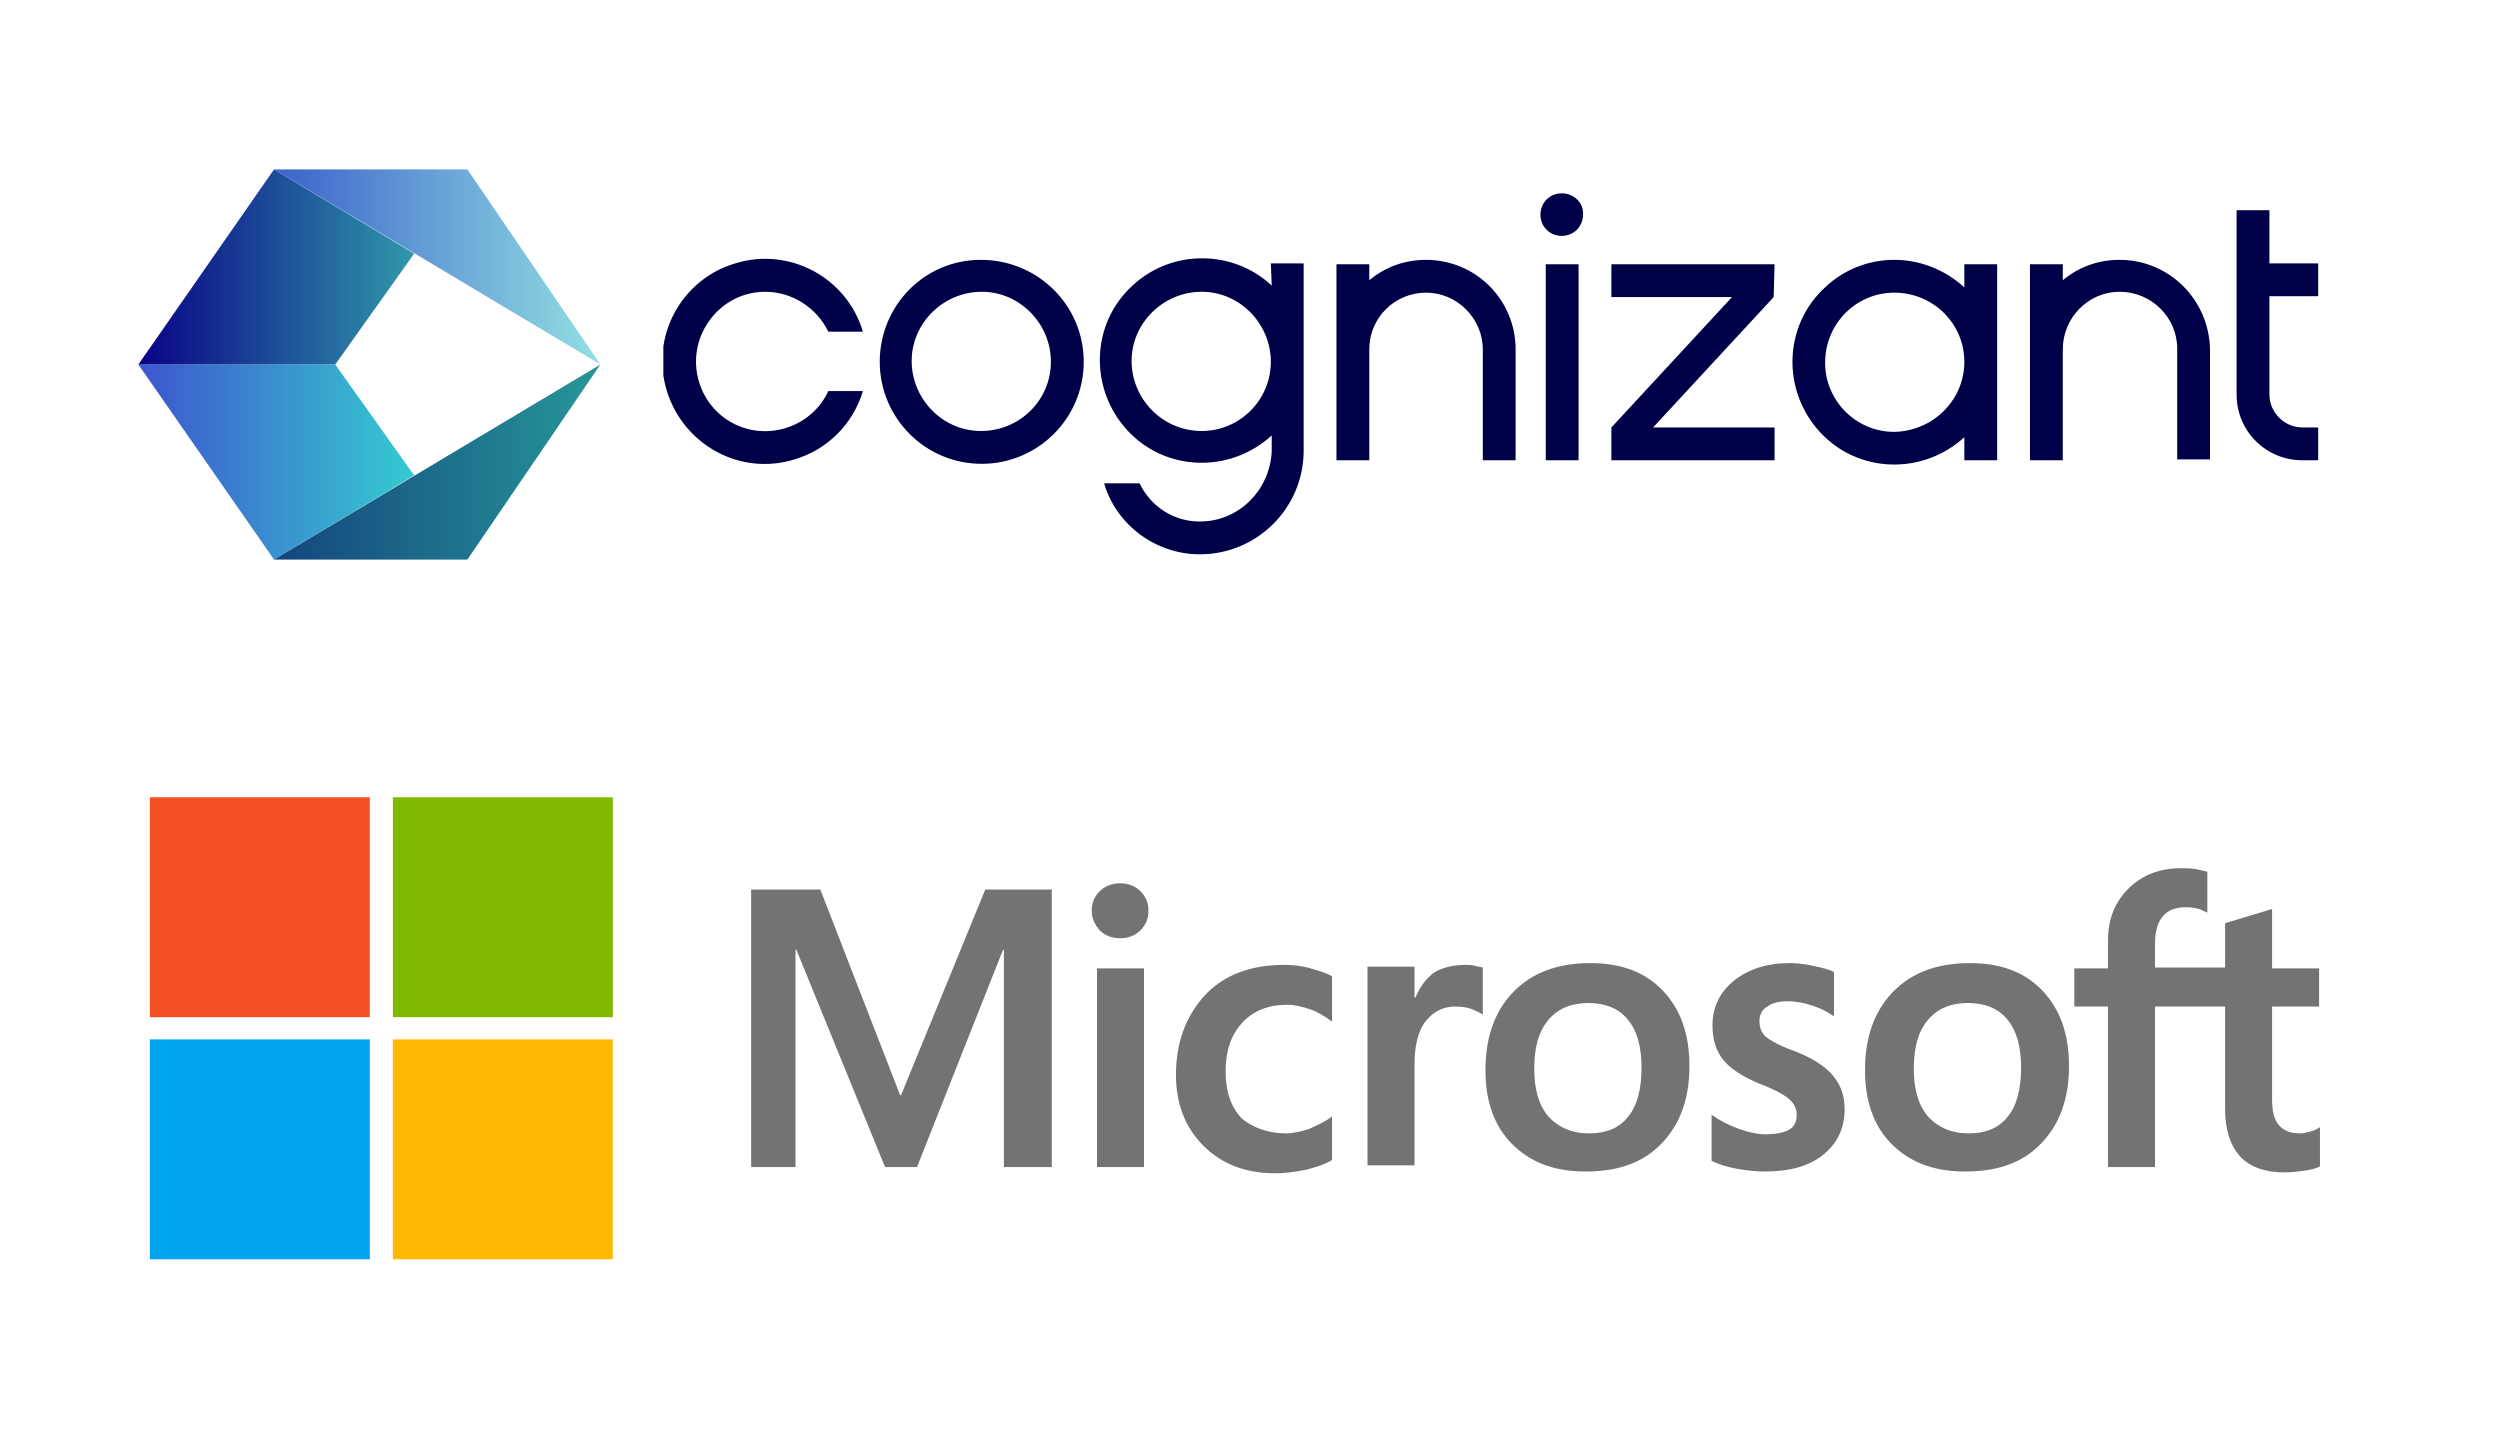 <?xml version="1.0" encoding="UTF-8"?>
<!-- Generator: Adobe Illustrator 28.3.0, SVG Export Plug-In . SVG Version: 6.00 Build 0)  -->
<svg xmlns="http://www.w3.org/2000/svg" xmlns:xlink="http://www.w3.org/1999/xlink" version="1.1" id="Layer_1" x="0px" y="0px" viewBox="0 0 281.9 163.5" style="enable-background:new 0 0 281.9 163.5;" xml:space="preserve">
<style type="text/css">
	.st0{clip-path:url(#SVGID_00000024681841930632193470000011234611209028255636_);}
	.st1{clip-path:url(#SVGID_00000119815663261795642870000017677560708971430078_);}
	.st2{fill:#000048;}
	.st3{clip-path:url(#SVGID_00000043455233157468949510000000856882759632517289_);}
	.st4{clip-path:url(#SVGID_00000127008760958362834640000010267085321011943057_);}
	.st5{fill:url(#SVGID_00000152228762738159065100000006816361243287590276_);}
	.st6{clip-path:url(#SVGID_00000163062973365755911680000012944612456120135312_);}
	.st7{fill:url(#SVGID_00000131346811775716893300000014907097066836274852_);}
	.st8{clip-path:url(#SVGID_00000150071187748167289830000011931985817018955408_);}
	.st9{fill:url(#SVGID_00000127014571555179243250000016295303536402217363_);}
	.st10{clip-path:url(#SVGID_00000139985948528017612320000001685940557478207368_);}
	.st11{fill:url(#SVGID_00000060738330418460222250000017492331168126123161_);}
	.st12{fill:#737373;}
	.st13{fill:#F25022;}
	.st14{fill:#7FBA00;}
	.st15{fill:#00A4EF;}
	.st16{fill:#FFB900;}
</style>
<g>
	<defs>
		<rect id="SVGID_1_" x="74.8" y="21.8" width="186.7" height="40.8"></rect>
	</defs>
	<clipPath id="SVGID_00000119822233198786797740000010603970676623010433_">
		<use xlink:href="#SVGID_1_" style="overflow:visible;"></use>
	</clipPath>
	<g style="clip-path:url(#SVGID_00000119822233198786797740000010603970676623010433_);">
		<g>
			<defs>
				<rect id="SVGID_00000136382631417593180860000012218245369293460878_" x="74.8" y="21.8" width="186.7" height="40.8"></rect>
			</defs>
			<clipPath id="SVGID_00000098195614617748156720000011353336167713296783_">
				<use xlink:href="#SVGID_00000136382631417593180860000012218245369293460878_" style="overflow:visible;"></use>
			</clipPath>
			<g style="clip-path:url(#SVGID_00000098195614617748156720000011353336167713296783_);">
				<path class="st2" d="M174.3,29.8h3.7v22.1h-3.7V29.8z M160.8,29.3c-2.4,0-4.6,0.8-6.4,2.3v-1.8h-3.7v22.1h3.7V39.4      c0-3.6,2.9-6.4,6.4-6.4s6.4,2.9,6.4,6.4v12.5h3.7V39.4C170.9,33.8,166.4,29.3,160.8,29.3 M143.3,29.7h3.7V51      c-0.1,6.3-5.2,11.4-11.5,11.5c-5,0.1-9.6-3.2-11-8h4c1.3,2.7,4,4.4,7,4.3c4.3-0.1,7.7-3.6,7.9-7.9v-1.8      c-4.7,4.3-12,4.1-16.3-0.6c-4.3-4.7-4.1-12,0.6-16.3c4.4-4.1,11.3-4.1,15.7,0C143.4,32.2,143.3,29.7,143.3,29.7z M143.3,40.8      c0-4.3-3.5-7.9-7.8-7.9s-7.9,3.5-7.9,7.8s3.5,7.9,7.9,7.9C139.8,48.6,143.3,45.1,143.3,40.8 M86.3,32.9c3,0,5.8,1.8,7.1,4.5h3.9      c-1.8-6.1-8.3-9.6-14.4-7.7c-6.1,1.8-9.6,8.3-7.7,14.4c1.9,6.1,8.3,9.6,14.4,7.7c3.7-1.1,6.6-4,7.7-7.7h-3.9      c-1.8,3.9-6.5,5.6-10.4,3.8c-3.9-1.8-5.6-6.5-3.8-10.4C80.5,34.7,83.2,32.9,86.3,32.9 M122.2,40.8c0,6.4-5.2,11.5-11.5,11.5      c-6.4,0-11.5-5.2-11.5-11.5s5-11.5,11.4-11.5S122.2,34.4,122.2,40.8 M118.5,40.8c0-4.3-3.5-7.9-7.8-7.9s-7.9,3.5-7.9,7.8      s3.5,7.9,7.8,7.9C115,48.6,118.5,45.1,118.5,40.8 M239,29.3c-2.4,0-4.6,0.8-6.4,2.3v-1.8h-3.7v22.1h3.7V39.4      c0-3.6,2.9-6.5,6.4-6.5c3.6,0,6.5,2.9,6.5,6.4v12.5h3.7V39.4C249.1,33.8,244.6,29.3,239,29.3 M221.5,29.8h3.7v22.1h-3.7v-2.6      c-4.7,4.3-12,4.1-16.3-0.6s-4.1-12,0.6-16.3c2.1-2,4.9-3.1,7.8-3.1c2.9,0,5.7,1.1,7.9,3.1V29.8z M221.5,40.8      c0-4.3-3.5-7.8-7.9-7.8c-4.3,0-7.8,3.5-7.8,7.9c0,4.3,3.5,7.8,7.8,7.8C218,48.6,221.5,45.1,221.5,40.8 M261.4,33.4v-3.7h-5.5v-6      h-3.7v20.8c0,4.1,3.3,7.4,7.4,7.4h1.8v-3.7h-1.8c-2,0-3.7-1.7-3.7-3.7V33.4L261.4,33.4L261.4,33.4z M176.1,21.8      c-1.4,0-2.4,1.1-2.4,2.4c0,1.4,1.1,2.4,2.4,2.4c1.4,0,2.4-1.1,2.4-2.4C178.6,22.9,177.5,21.8,176.1,21.8      C176.2,21.8,176.2,21.8,176.1,21.8 M200.1,29.8h-18.4v3.7h13.6l-13.6,14.7v3.7h18.4v-3.7h-13.7L200,33.5L200.1,29.8L200.1,29.8z      "></path>
			</g>
		</g>
	</g>
</g>
<g>
	<defs>
		<rect id="SVGID_00000096054086873203530880000001067122998846406317_" x="15.6" y="19.1" width="52.1" height="44"></rect>
	</defs>
	<clipPath id="SVGID_00000176727660351406866850000000355614570464001459_">
		<use xlink:href="#SVGID_00000096054086873203530880000001067122998846406317_" style="overflow:visible;"></use>
	</clipPath>
	<g style="clip-path:url(#SVGID_00000176727660351406866850000000355614570464001459_);">
		<g>
			<defs>
				<polygon id="SVGID_00000073701752947377728440000003670985034916490125_" points="15.6,41.1 30.9,63.1 46.7,53.6 37.8,41.1           "></polygon>
			</defs>
			<clipPath id="SVGID_00000115495921617956927890000015576726213438983831_">
				<use xlink:href="#SVGID_00000073701752947377728440000003670985034916490125_" style="overflow:visible;"></use>
			</clipPath>
			<g style="clip-path:url(#SVGID_00000115495921617956927890000015576726213438983831_);">
				
					<linearGradient id="SVGID_00000113334368633067094940000013705544114972911495_" gradientUnits="userSpaceOnUse" x1="-851.235" y1="97.385" x2="-850.235" y2="97.385" gradientTransform="matrix(31.107 0 0 21.98 26494.557 -2088.41)">
					<stop offset="0" style="stop-color:#3D54CE"></stop>
					<stop offset="1" style="stop-color:#35CACF"></stop>
				</linearGradient>
				<path style="fill:url(#SVGID_00000113334368633067094940000013705544114972911495_);" d="M15.6,41.1h31.1v22H15.6V41.1z"></path>
			</g>
		</g>
		<g>
			<defs>
				<polygon id="SVGID_00000101081391583599852490000012485520003721677716_" points="30.9,63.1 52.7,63.1 67.7,41.1     "></polygon>
			</defs>
			<clipPath id="SVGID_00000016053261725916442630000001853704615130565564_">
				<use xlink:href="#SVGID_00000101081391583599852490000012485520003721677716_" style="overflow:visible;"></use>
			</clipPath>
			<g style="clip-path:url(#SVGID_00000016053261725916442630000001853704615130565564_);">
				
					<linearGradient id="SVGID_00000066514621226229071680000013686291185979208887_" gradientUnits="userSpaceOnUse" x1="-855.72" y1="97.385" x2="-854.72" y2="97.385" gradientTransform="matrix(36.848 0 0 21.98 31562.141 -2088.41)">
					<stop offset="0" style="stop-color:#13457D"></stop>
					<stop offset="1" style="stop-color:#279698"></stop>
				</linearGradient>
				<path style="fill:url(#SVGID_00000066514621226229071680000013686291185979208887_);" d="M30.9,41.1h36.8v22H30.9V41.1z"></path>
			</g>
		</g>
		<g>
			<defs>
				<polygon id="SVGID_00000119830655098506085950000003781515596303030421_" points="30.9,19.1 15.6,41.1 37.8,41.1 46.7,28.6           "></polygon>
			</defs>
			<clipPath id="SVGID_00000085933575743209868080000007509906142212552332_">
				<use xlink:href="#SVGID_00000119830655098506085950000003781515596303030421_" style="overflow:visible;"></use>
			</clipPath>
			<g style="clip-path:url(#SVGID_00000085933575743209868080000007509906142212552332_);">
				
					<linearGradient id="SVGID_00000145040910146256725300000010661107238102837425_" gradientUnits="userSpaceOnUse" x1="-851.258" y1="97.385" x2="-850.258" y2="97.385" gradientTransform="matrix(31.132 0 0 21.98 26516.617 -2110.41)">
					<stop offset="0" style="stop-color:#090086"></stop>
					<stop offset="1" style="stop-color:#2F96A9"></stop>
				</linearGradient>
				<path style="fill:url(#SVGID_00000145040910146256725300000010661107238102837425_);" d="M15.6,19.1h31.1v22H15.6V19.1z"></path>
			</g>
		</g>
		<g>
			<defs>
				<polygon id="SVGID_00000115511748166527808210000012232983895636162721_" points="30.9,19.1 67.7,41.1 52.7,19.1     "></polygon>
			</defs>
			<clipPath id="SVGID_00000097477268274584688430000016285158833983672508_">
				<use xlink:href="#SVGID_00000115511748166527808210000012232983895636162721_" style="overflow:visible;"></use>
			</clipPath>
			<g style="clip-path:url(#SVGID_00000097477268274584688430000016285158833983672508_);">
				
					<linearGradient id="SVGID_00000158737868558493286300000010586408985345772733_" gradientUnits="userSpaceOnUse" x1="-855.72" y1="97.385" x2="-854.72" y2="97.385" gradientTransform="matrix(36.848 0 0 21.98 31562.141 -2110.41)">
					<stop offset="0" style="stop-color:#3B62CA"></stop>
					<stop offset="1" style="stop-color:#93DFE3"></stop>
				</linearGradient>
				<path style="fill:url(#SVGID_00000158737868558493286300000010586408985345772733_);" d="M30.9,19.1h36.8v22H30.9V19.1z"></path>
			</g>
		</g>
	</g>
</g>
<path class="st12" d="M118.6,100.3v31.3h-5.4v-24.5h-0.1l-9.7,24.5h-3.6l-10-24.5h-0.1v24.5h-5v-31.3h7.8l9,23.2h0.1l9.5-23.2H118.6  z M123.1,102.7c0-0.9,0.3-1.6,0.9-2.2c0.6-0.6,1.4-0.9,2.3-0.9c0.9,0,1.7,0.3,2.3,0.9c0.6,0.6,0.9,1.3,0.9,2.2  c0,0.9-0.3,1.6-0.9,2.2c-0.6,0.6-1.4,0.9-2.3,0.9c-0.9,0-1.7-0.3-2.3-0.9C123.4,104.2,123.1,103.5,123.1,102.7z M129,109.2v22.4  h-5.3v-22.4H129z M145,127.8c0.8,0,1.7-0.2,2.6-0.5c0.9-0.4,1.8-0.8,2.6-1.4v4.9c-0.8,0.5-1.8,0.8-2.9,1.1c-1.1,0.2-2.2,0.4-3.5,0.4  c-3.3,0-6-1-8.1-3.1c-2.1-2.1-3.1-4.8-3.1-8c0-3.6,1.1-6.6,3.2-8.9c2.1-2.3,5.1-3.5,9-3.5c1,0,2,0.1,3,0.4c1,0.3,1.8,0.5,2.4,0.9  v5.1c-0.8-0.6-1.6-1.1-2.5-1.4c-0.9-0.3-1.7-0.5-2.6-0.5c-2.1,0-3.8,0.7-5,2c-1.3,1.4-1.9,3.2-1.9,5.5c0,2.3,0.6,4,1.8,5.3  C141.2,127.1,142.9,127.8,145,127.8z M165.2,108.8c0.4,0,0.8,0,1.1,0.1c0.3,0.1,0.6,0.1,0.9,0.2v5.3c-0.3-0.2-0.7-0.4-1.2-0.6  c-0.5-0.2-1.2-0.3-1.9-0.3c-1.3,0-2.4,0.5-3.3,1.6c-0.9,1.1-1.3,2.8-1.3,5v11.3h-5.3v-22.4h5.3v3.5h0.1c0.5-1.2,1.2-2.2,2.2-2.9  C162.7,109.1,163.9,108.8,165.2,108.8z M167.5,120.7c0-3.7,1-6.6,3.1-8.8c2.1-2.2,5-3.3,8.7-3.3c3.5,0,6.2,1,8.2,3.1  c2,2.1,3,4.9,3,8.5c0,3.6-1,6.5-3.1,8.7c-2.1,2.2-4.9,3.2-8.6,3.2c-3.5,0-6.2-1-8.3-3.1C168.5,127,167.5,124.2,167.5,120.7z   M173,120.5c0,2.3,0.5,4.1,1.6,5.4c1.1,1.2,2.6,1.9,4.6,1.9c1.9,0,3.4-0.6,4.4-1.9c1-1.2,1.5-3.1,1.5-5.5c0-2.4-0.5-4.2-1.6-5.5  c-1-1.2-2.5-1.8-4.4-1.8c-1.9,0-3.4,0.6-4.5,1.9C173.5,116.3,173,118.1,173,120.5z M198.4,115.1c0,0.8,0.2,1.3,0.7,1.8  c0.5,0.4,1.5,1,3.2,1.6c2.1,0.8,3.6,1.8,4.4,2.8c0.9,1.1,1.3,2.3,1.3,3.8c0,2.1-0.8,3.8-2.4,5.1c-1.6,1.3-3.8,1.9-6.6,1.9  c-0.9,0-2-0.1-3.1-0.3c-1.1-0.2-2.1-0.5-2.9-0.9v-5.2c1,0.7,2,1.2,3.1,1.6c1.1,0.4,2.1,0.6,3,0.6c1.2,0,2.1-0.2,2.6-0.5  c0.6-0.3,0.9-0.9,0.9-1.7c0-0.7-0.3-1.3-0.9-1.8c-0.6-0.5-1.7-1.1-3.3-1.7c-1.9-0.8-3.3-1.7-4.1-2.7c-0.8-1-1.2-2.3-1.2-3.9  c0-2,0.8-3.7,2.4-5c1.6-1.3,3.7-2,6.3-2c0.8,0,1.7,0.1,2.6,0.3c1,0.2,1.8,0.4,2.4,0.7v5c-0.7-0.5-1.5-0.9-2.4-1.2  c-0.9-0.3-1.9-0.5-2.8-0.5c-1,0-1.8,0.2-2.3,0.6C198.7,113.8,198.4,114.4,198.4,115.1z M210.3,120.7c0-3.7,1-6.6,3.1-8.8  c2.1-2.2,5-3.3,8.7-3.3c3.5,0,6.2,1,8.2,3.1c2,2.1,3,4.9,3,8.5c0,3.6-1,6.5-3.1,8.7c-2.1,2.2-4.9,3.2-8.6,3.2c-3.5,0-6.2-1-8.3-3.1  C211.3,127,210.3,124.2,210.3,120.7z M215.8,120.5c0,2.3,0.5,4.1,1.6,5.4c1.1,1.2,2.6,1.9,4.6,1.9c1.9,0,3.4-0.6,4.4-1.9  c1-1.2,1.5-3.1,1.5-5.5c0-2.4-0.5-4.2-1.6-5.5c-1-1.2-2.5-1.8-4.4-1.8c-1.9,0-3.4,0.6-4.5,1.9C216.3,116.3,215.8,118.1,215.8,120.5z   M250.9,113.5H243v18.1h-5.3v-18.1h-3.8v-4.3h3.8V106c0-2.4,0.8-4.3,2.3-5.8c1.5-1.5,3.5-2.3,5.9-2.3c0.6,0,1.2,0,1.7,0.1  c0.5,0.1,0.9,0.2,1.3,0.3v4.6c-0.2-0.1-0.5-0.2-0.9-0.4c-0.4-0.1-0.9-0.2-1.5-0.2c-1.1,0-2,0.3-2.6,1s-0.9,1.7-0.9,3.1v2.7h7.9v-5  l5.3-1.6v6.7h5.3v4.3h-5.3V124c0,1.4,0.3,2.4,0.8,2.9c0.5,0.6,1.3,0.9,2.4,0.9c0.3,0,0.7-0.1,1.1-0.2c0.4-0.1,0.8-0.3,1.1-0.5v4.4  c-0.3,0.2-0.9,0.4-1.7,0.5s-1.5,0.2-2.3,0.2c-2.2,0-3.9-0.6-5-1.8c-1.1-1.2-1.7-3-1.7-5.4V113.5z"></path>
<g>
	<rect x="16.9" y="89.9" class="st13" width="24.8" height="24.8"></rect>
	<rect x="44.3" y="89.9" class="st14" width="24.8" height="24.8"></rect>
	<rect x="16.9" y="117.2" class="st15" width="24.8" height="24.8"></rect>
	<rect x="44.3" y="117.2" class="st16" width="24.8" height="24.8"></rect>
</g>
</svg>
